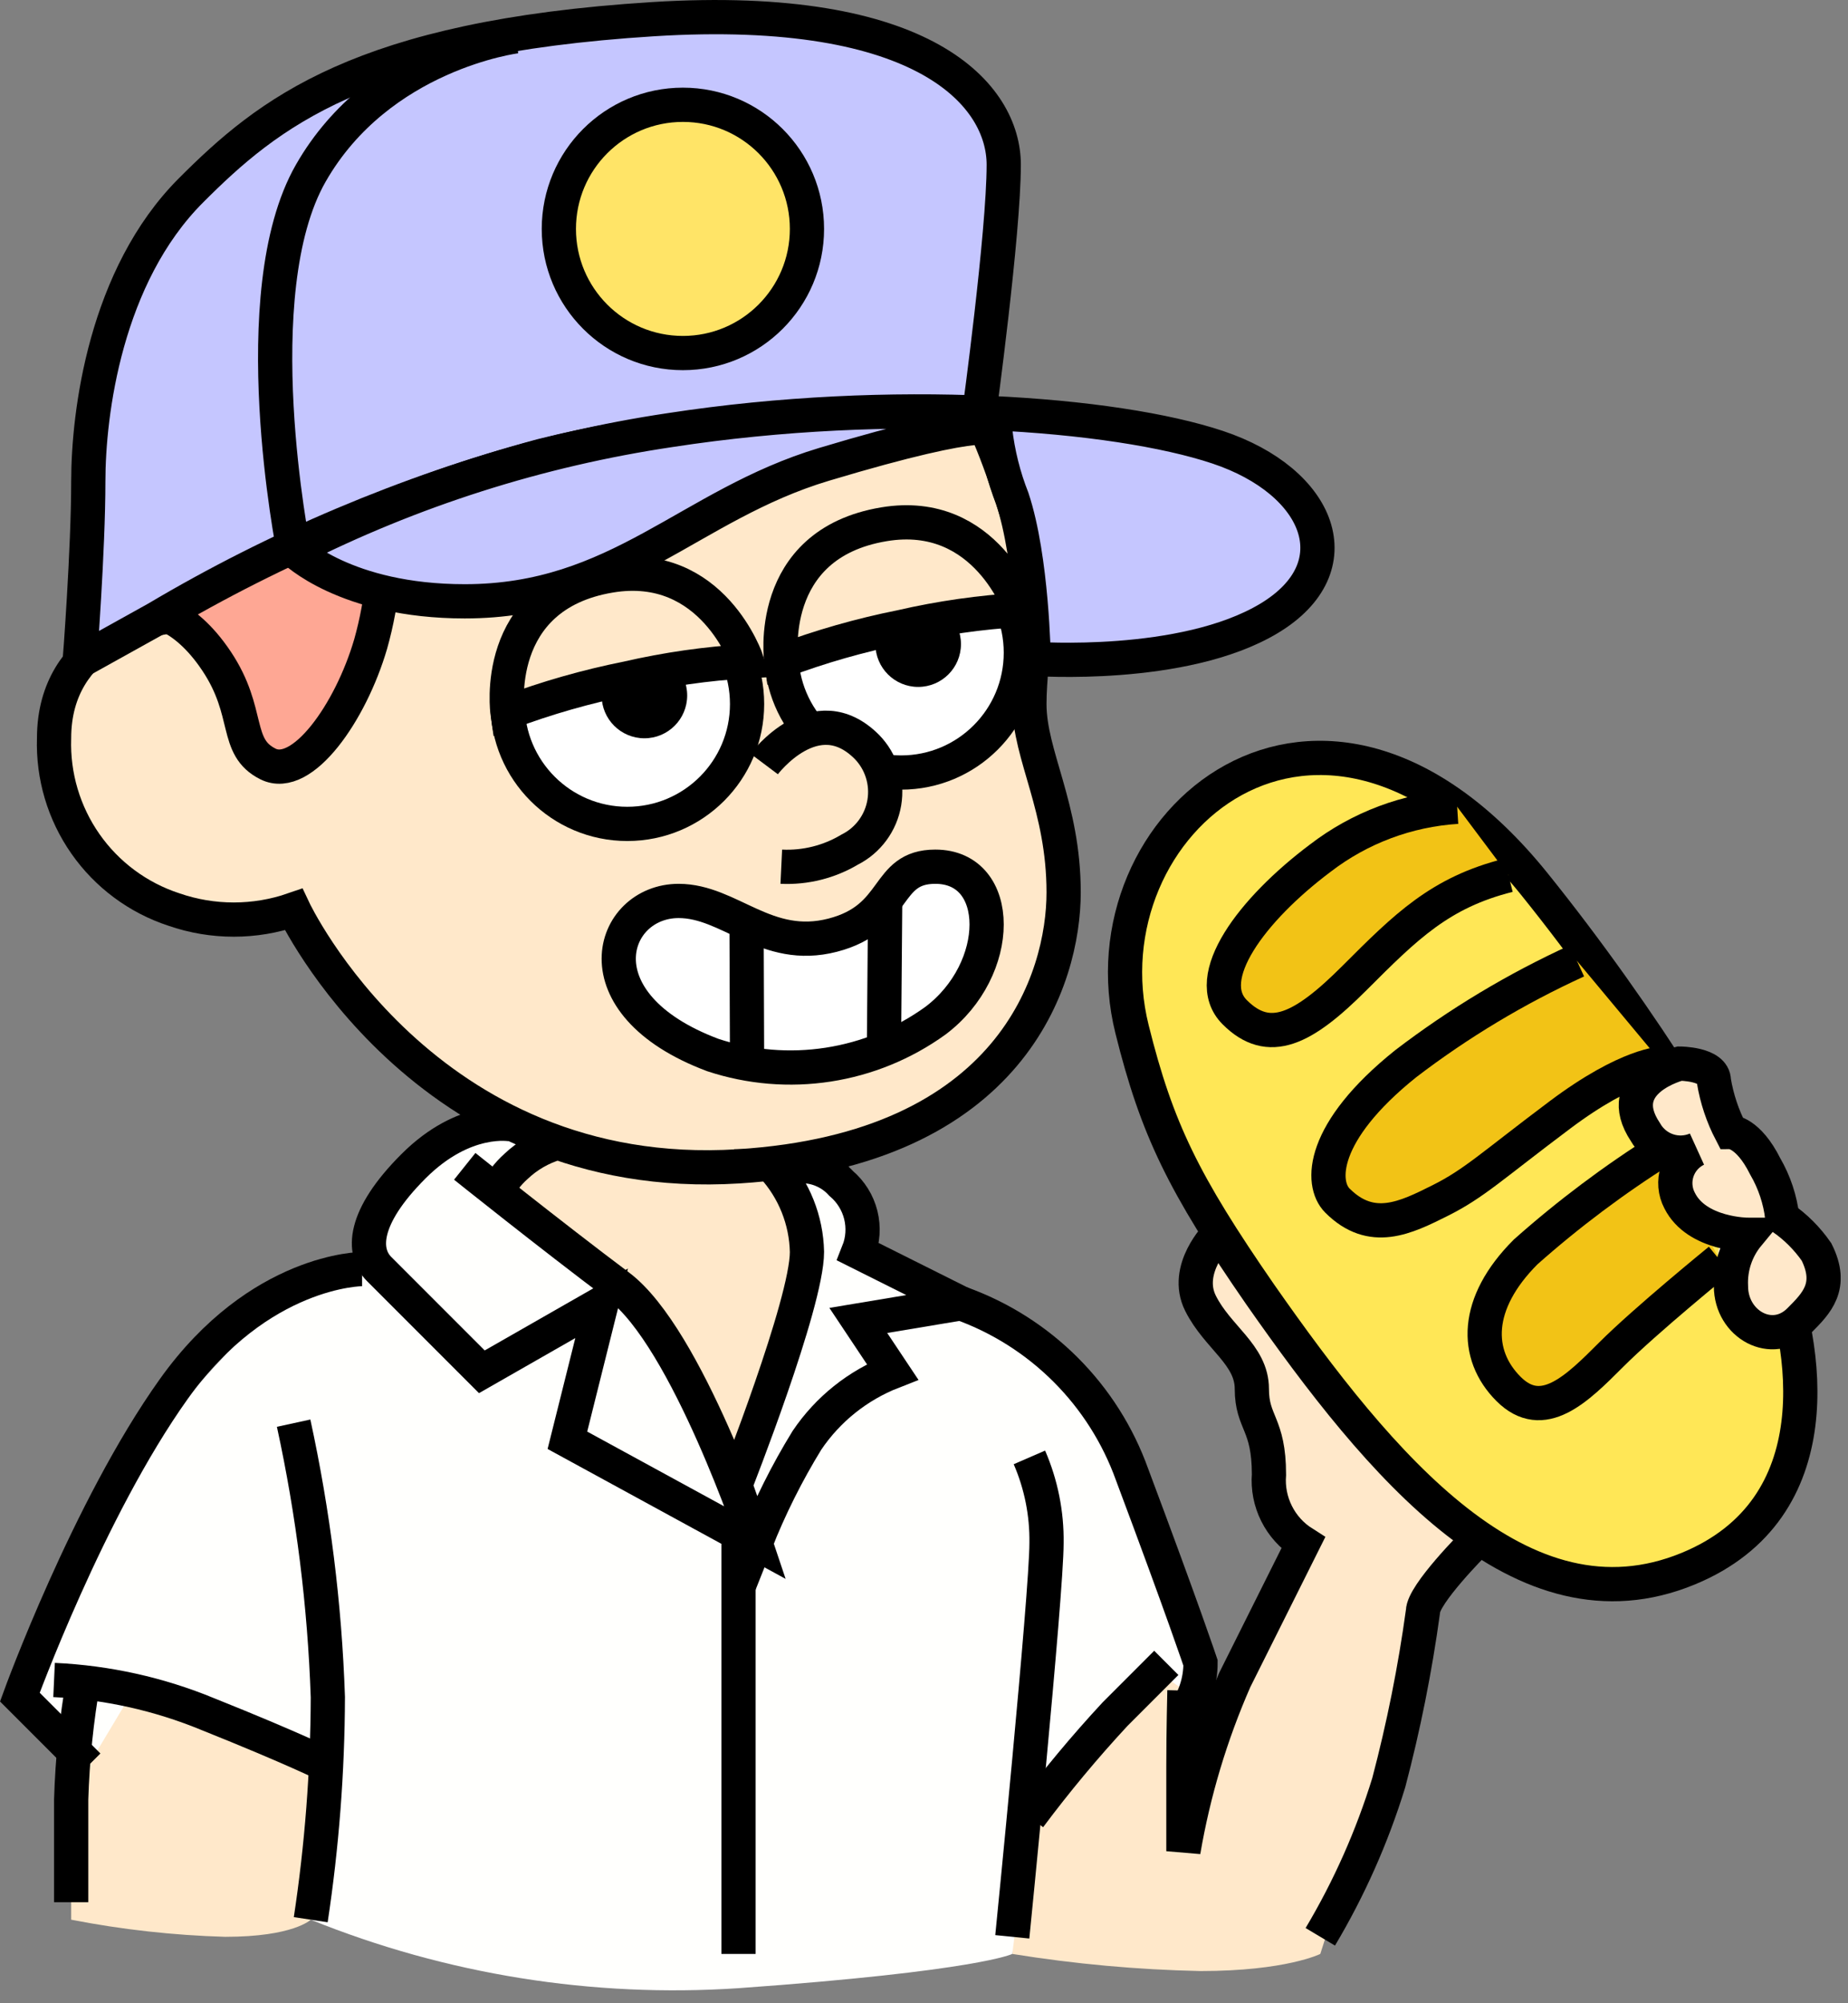 <?xml version="1.0" encoding="UTF-8"?> <svg xmlns="http://www.w3.org/2000/svg" width="108" height="117" viewBox="0 0 108 117" fill="none"><rect x="0" y="0" width="108" height="117" fill="#808080" stroke="none"/><g clip-path="url(#clip0_3_83)"><path d="M5.16 96.12C4.581 99.088 4.247 102.098 4.16 105.12V112.12C7.128 112.699 10.138 113.033 13.16 113.12C17.16 113.12 18.16 112.12 18.16 112.12L20.16 101.12L14.16 94.12H10.16L5.16 96.12Z" fill="#FFE8CA"></path><path d="M59.16 102.12V114.12C62.799 114.707 66.475 115.042 70.16 115.12C75.16 115.12 77.16 114.12 77.16 114.12C77.16 114.12 80.56 103.29 81.86 101.2C83.16 99.11 83.16 93.12 83.16 93.12L87.16 89.12L83.16 80.12L75.16 72.12L72.16 71.12C71.628 71.415 71.178 71.839 70.852 72.353C70.525 72.866 70.332 73.453 70.29 74.06C70.255 74.92 70.394 75.778 70.7 76.583C71.006 77.387 71.472 78.121 72.07 78.74C73.16 80.12 73.88 81.5 73.52 82.31C73.16 83.12 74.16 83.12 74.16 84.12C74.16 85.12 73.58 86.23 74.37 87.67C74.859 88.56 75.461 89.383 76.16 90.12C74.579 92.656 73.24 95.334 72.16 98.12C70.892 101.367 69.889 104.711 69.16 108.12C69.16 108.12 69.16 101.44 69.16 100.78C69.16 100.12 69.16 96.12 69.16 96.12L66.16 94.12L63.16 95.12L59.16 102.12Z" fill="#FFE8CA"></path><path d="M20.58 74.23C20.58 74.23 19.16 73.12 14.16 78.12C11.134 81.15 8.452 84.503 6.16 88.12L1.16 99.12L5.16 103.12L8.16 98.12L18.54 102.82L18.16 112.12C26.085 115.322 34.632 116.689 43.16 116.12C57.16 115.12 59.16 114.12 59.16 114.12L60.16 106.12L67.56 97.59L70 99.25L70.17 96.12C70.17 96.12 67.17 83.12 63.17 80.12C60.076 78.012 56.713 76.331 53.17 75.12L37.17 73.12H23.17L20.58 74.23Z" fill="#FFFFFD"></path><path d="M30.16 65.12L27.16 70.12L29.16 74.12L35.16 76.12C35.16 76.12 40.16 81.12 40.16 84.12C40.16 87.12 43.56 88.91 43.56 88.91C43.56 88.91 45.16 81.12 47.16 79.12C49.16 77.12 49.16 72.12 49.16 72.12L48.16 65.12L45.16 64.12L33.16 61.12L30.16 65.12Z" fill="#FFE8CA" stroke="black" stroke-width="2" stroke-miterlimit="10"></path><path d="M27.16 71.12C28.475 69.986 29.73 68.784 30.92 67.52L32.16 66.12C31.488 65.683 30.714 65.43 29.915 65.384C29.115 65.338 28.317 65.502 27.6 65.86C26.354 66.451 25.197 67.211 24.16 68.12V72.12L27.16 73.12V71.12Z" fill="#FFFFFD"></path><path d="M29.9 65.67C29.9 65.67 27.16 65.12 24.16 68.12C21.16 71.12 21.16 73.12 22.16 74.12L28.16 80.12L35.16 76.12L33.16 84.12L44.16 90.12C44.16 90.12 40.16 78.12 36.16 75.12C32.16 72.12 27.16 68.12 27.16 68.12" fill="#FFFFFD"></path><path d="M29.9 65.67C29.9 65.67 27.16 65.12 24.16 68.12C21.16 71.12 21.16 73.12 22.16 74.12L28.16 80.12L35.16 76.12L33.16 84.12L44.16 90.12C44.16 90.12 40.16 78.12 36.16 75.12C32.16 72.12 27.16 68.12 27.16 68.12" stroke="black" stroke-width="2" stroke-miterlimit="10"></path><path d="M32.52 66.76C31.638 67.022 30.829 67.488 30.16 68.12C29.646 68.578 29.231 69.136 28.94 69.76" fill="#FFFFFD"></path><path d="M32.52 66.76C31.638 67.022 30.829 67.488 30.16 68.12C29.646 68.578 29.231 69.136 28.94 69.76" stroke="black" stroke-width="2" stroke-miterlimit="10"></path><path d="M16.16 23.12C12.712 26.754 10.296 31.241 9.16 36.12C9.16 36.12 3.16 37.12 3.16 43.12C3.088 45.32 3.731 47.484 4.993 49.287C6.255 51.09 8.068 52.435 10.16 53.12C12.427 53.905 14.893 53.905 17.16 53.12C17.16 53.12 24.75 69.27 43.16 68.12C59.16 67.12 62.16 57.12 62.16 52.12C62.16 47.12 60.16 44.12 60.16 41.12C60.16 38.12 61.16 35.12 59.16 29.12C57.74 24.88 55.16 17.12 46.16 14.12C34.62 10.27 25.16 14.12 16.16 23.12Z" fill="#FFE8CA" stroke="black" stroke-width="2" stroke-miterlimit="10"></path><path d="M36.66 48.12C40.526 48.12 43.66 44.986 43.66 41.12C43.66 37.254 40.526 34.12 36.66 34.12C32.794 34.12 29.66 37.254 29.66 41.12C29.66 44.986 32.794 48.12 36.66 48.12Z" fill="white" stroke="black" stroke-width="2" stroke-miterlimit="10"></path><path d="M37.66 43.12C39.041 43.12 40.16 42.001 40.16 40.62C40.16 39.239 39.041 38.12 37.66 38.12C36.279 38.12 35.16 39.239 35.16 40.62C35.16 42.001 36.279 43.12 37.66 43.12Z" fill="black"></path><path d="M29.66 41.62C31.936 40.765 34.276 40.096 36.66 39.62C38.961 39.09 41.303 38.755 43.66 38.62C43.66 38.62 41.66 32.62 35.66 33.62C28.68 34.78 29.66 41.62 29.66 41.62Z" fill="#FFE8CA" stroke="black" stroke-width="2" stroke-miterlimit="10"></path><path d="M52.66 45.12C56.526 45.12 59.66 41.986 59.66 38.12C59.66 34.254 56.526 31.12 52.66 31.12C48.794 31.12 45.66 34.254 45.66 38.12C45.66 41.986 48.794 45.12 52.66 45.12Z" fill="white" stroke="black" stroke-width="2" stroke-miterlimit="10"></path><path d="M53.66 40.12C55.041 40.12 56.16 39.001 56.16 37.62C56.16 36.239 55.041 35.12 53.66 35.12C52.279 35.12 51.16 36.239 51.16 37.62C51.16 39.001 52.279 40.12 53.66 40.12Z" fill="black"></path><path d="M45.66 38.62C47.935 37.765 50.276 37.096 52.66 36.62C54.961 36.09 57.303 35.755 59.66 35.62C59.66 35.62 57.66 29.62 51.66 30.62C44.68 31.78 45.66 38.62 45.66 38.62Z" fill="#FFE8CA" stroke="black" stroke-width="2" stroke-miterlimit="10"></path><path d="M44.66 44.62C44.66 44.62 47.66 40.62 50.66 43.62C51.074 44.044 51.382 44.559 51.559 45.125C51.737 45.69 51.779 46.289 51.681 46.873C51.584 47.458 51.35 48.011 50.999 48.488C50.648 48.966 50.189 49.353 49.66 49.62C48.454 50.339 47.063 50.687 45.66 50.62" fill="#FFE8CA"></path><path d="M44.66 44.62C44.66 44.62 47.66 40.62 50.66 43.62C51.074 44.044 51.382 44.559 51.559 45.125C51.737 45.69 51.779 46.289 51.681 46.873C51.584 47.458 51.35 48.011 50.999 48.488C50.648 48.966 50.189 49.353 49.66 49.62C48.454 50.339 47.063 50.687 45.66 50.62" stroke="black" stroke-width="2" stroke-miterlimit="10"></path><path d="M39.66 52.62C42.66 52.62 44.78 55.62 48.66 54.62C52.54 53.62 51.66 50.62 54.66 50.62C58.66 50.62 58.66 56.62 54.66 59.62C52.804 60.955 50.659 61.832 48.4 62.18C46.141 62.528 43.831 62.336 41.66 61.62C33.66 58.62 35.66 52.62 39.66 52.62Z" fill="white" stroke="black" stroke-width="2" stroke-miterlimit="10"></path><path d="M43.63 53.93L43.66 62.12" stroke="black" stroke-width="2" stroke-miterlimit="10"></path><path d="M51.73 52.84L51.66 61.12" stroke="black" stroke-width="2" stroke-miterlimit="10"></path><path d="M8.66 35.62C8.66 35.62 10.66 35.62 12.66 38.62C14.66 41.62 13.66 43.62 15.66 44.62C17.66 45.62 20.49 41.62 21.66 37.62C23.119 32.448 22.584 26.916 20.16 22.12L18.66 20.62C16.483 22.796 14.477 25.136 12.66 27.62C11.109 30.172 9.771 32.848 8.66 35.62Z" fill="#FEA794" stroke="black" stroke-width="2" stroke-miterlimit="10"></path><path d="M4.66 38.62C4.66 38.62 5.16 32.12 5.16 28.12C5.16 24.12 6.16 16.12 11.16 11.12C15.66 6.62 21.07 2.19 38.16 1.12C54.16 0.12 58.66 5.62 58.66 9.62C58.66 13.62 57.22 24.18 57.22 24.18C57.22 24.18 43.66 23.62 31.66 26.62C23.764 28.752 16.195 31.948 9.16 36.12L4.66 38.62Z" fill="#C5C6FF" stroke="black" stroke-width="2" stroke-miterlimit="10"></path><path d="M30.16 2.12C30.16 2.12 22.16 3.12 18.16 10.12C14.16 17.12 17.16 32.12 17.16 32.12" stroke="black" stroke-width="2" stroke-miterlimit="10"></path><path d="M17.16 32.12C24.071 28.623 31.499 26.259 39.16 25.12C52.16 23.12 65.16 24.12 71.16 26.12C77.16 28.12 79.16 33.12 74.16 36.12C69.16 39.12 60.41 38.48 60.41 38.48C60.41 38.48 60.33 32.64 59.16 29.12C58.653 27.836 58.317 26.491 58.16 25.12C58.16 25.12 58.16 24.12 48.16 27.12C40.26 29.49 36.16 35.12 27.16 35.12C20.16 35.12 17.16 32.12 17.16 32.12Z" fill="#C5C6FF" stroke="black" stroke-width="2" stroke-miterlimit="10"></path><path d="M39.91 20.62C43.914 20.62 47.16 17.374 47.16 13.37C47.16 9.366 43.914 6.12 39.91 6.12C35.906 6.12 32.66 9.366 32.66 13.37C32.66 17.374 35.906 20.62 39.91 20.62Z" fill="#FFE467" stroke="black" stroke-width="2" stroke-miterlimit="10"></path><path d="M45.16 68.12C46.411 69.489 47.121 71.266 47.16 73.12C47.16 76.12 42.97 86.74 42.97 86.74L44.16 90.12C44.983 88.036 45.987 86.029 47.16 84.12C48.382 82.31 50.126 80.915 52.16 80.12L50.16 77.12L56.16 76.12L50.16 73.12C50.434 72.433 50.484 71.677 50.305 70.959C50.125 70.241 49.725 69.598 49.16 69.12C48.641 68.549 47.928 68.193 47.16 68.12H45.16Z" fill="#FFFFFD" stroke="black" stroke-width="2" stroke-miterlimit="10"></path><path d="M5.16 103.12L1.16 99.12C1.16 99.12 5.16 88.12 10.16 81.12C15.16 74.12 21.16 74.12 21.16 74.12" stroke="black" stroke-width="2" stroke-miterlimit="10"></path><path d="M3.16 98.12C6.253 98.262 9.298 98.938 12.16 100.12C17.16 102.12 19.16 103.12 19.16 103.12" stroke="black" stroke-width="2" stroke-miterlimit="10"></path><path d="M17.16 83.12C18.306 88.382 18.976 93.737 19.16 99.12C19.146 103.472 18.812 107.817 18.16 112.12" stroke="black" stroke-width="2" stroke-miterlimit="10"></path><path d="M43.16 90.12V114.12" stroke="black" stroke-width="2" stroke-miterlimit="10"></path><path d="M56.16 76.12C58.461 76.946 60.551 78.271 62.28 80C64.009 81.728 65.334 83.819 66.16 86.12C69.16 94.12 70.16 97.12 70.16 97.12C70.164 98.203 69.813 99.257 69.16 100.12" stroke="black" stroke-width="2" stroke-miterlimit="10"></path><path d="M68.16 97.12L65.16 100.12C63.388 102.03 61.719 104.033 60.16 106.12" stroke="black" stroke-width="2" stroke-miterlimit="10"></path><path d="M60.16 85.12C60.844 86.697 61.185 88.401 61.16 90.12C61.16 93.12 59.16 113.12 59.16 113.12" stroke="black" stroke-width="2" stroke-miterlimit="10"></path><path d="M4.88 98.1C4.472 100.413 4.231 102.752 4.16 105.1V111.1" stroke="black" stroke-width="2" stroke-miterlimit="10"></path><path d="M69.22 98.74C69.22 98.74 69.16 101.12 69.16 103.12V108.12C69.749 104.677 70.756 101.319 72.16 98.12L76.16 90.12C75.494 89.698 74.956 89.103 74.604 88.398C74.251 87.693 74.098 86.906 74.16 86.12C74.16 83.12 73.16 83.12 73.16 81.12C73.16 79.12 71.16 78.12 70.16 76.12C69.16 74.12 71.16 72.12 71.16 72.12" stroke="black" stroke-width="2" stroke-miterlimit="10"></path><path d="M86.16 90.12C86.16 90.12 83.16 93.12 83.16 94.12C82.697 97.491 82.029 100.83 81.16 104.12C80.19 107.269 78.848 110.29 77.16 113.12" stroke="black" stroke-width="2" stroke-miterlimit="10"></path><path d="M66.16 60.12C67.61 65.94 69.16 69.12 73.66 75.62C80.66 85.62 88.94 95.62 98.66 91.62C107.16 88.12 105.66 78.62 103.66 73.62C101.66 68.62 95.93 59.4 89.66 51.62C77.16 36.12 63.16 48.12 66.16 60.12Z" fill="#FFE756" stroke="black" stroke-width="2" stroke-miterlimit="10"></path><path d="M85.16 47.12C82.254 47.302 79.469 48.346 77.16 50.12C73.16 53.12 70.16 57.12 72.16 59.12C74.16 61.12 76.16 60.12 79.16 57.12C82.16 54.12 84.16 52.12 88.16 51.12" fill="#F2C316"></path><path d="M85.16 47.12C82.254 47.302 79.469 48.346 77.16 50.12C73.16 53.12 70.16 57.12 72.16 59.12C74.16 61.12 76.16 60.12 79.16 57.12C82.16 54.12 84.16 52.12 88.16 51.12" stroke="black" stroke-width="2" stroke-miterlimit="10"></path><path d="M92.16 56.12C88.613 57.74 85.259 59.753 82.16 62.12C77.16 66.12 77.16 69.12 78.16 70.12C80.16 72.12 82.16 71.12 84.16 70.12C86.16 69.12 87.16 68.12 91.16 65.12C95.16 62.12 97.16 62.12 97.16 62.12" fill="#F2C316"></path><path d="M92.16 56.12C88.613 57.74 85.259 59.753 82.16 62.12C77.16 66.12 77.16 69.12 78.16 70.12C80.16 72.12 82.16 71.12 84.16 70.12C86.16 69.12 87.16 68.12 91.16 65.12C95.16 62.12 97.16 62.12 97.16 62.12" stroke="black" stroke-width="2" stroke-miterlimit="10"></path><path d="M97.16 67.12C94.333 68.897 91.657 70.904 89.16 73.12C86.16 76.12 86.16 79.12 88.16 81.12C90.16 83.12 92.16 81.12 94.16 79.12C96.16 77.12 100.5 73.59 100.5 73.59" fill="#F2C316"></path><path d="M97.16 67.12C94.333 68.897 91.657 70.904 89.16 73.12C86.16 76.12 86.16 79.12 88.16 81.12C90.16 83.12 92.16 81.12 94.16 79.12C96.16 77.12 100.5 73.59 100.5 73.59" stroke="black" stroke-width="2" stroke-miterlimit="10"></path><path d="M98.16 62.12C97.63 62.12 97.121 62.331 96.746 62.706C96.371 63.081 96.16 63.59 96.16 64.12C96.16 67.12 97.6 67.12 97.6 67.12L99.14 67.29C99.14 67.29 98.14 68.08 99.14 70.08C100.14 72.08 101.14 72.08 101.14 72.08C101.14 72.08 99.67 72.8 100.9 74.44C101.614 75.307 102.031 76.379 102.09 77.5L104.09 78.08C104.828 77.696 105.384 77.036 105.639 76.244C105.894 75.453 105.826 74.592 105.45 73.85C104.09 71.08 103.09 69.08 103.09 69.08L100.92 65C100.92 65 100.16 62.17 99.16 62.17L98.16 62.12Z" fill="#FFE8CA"></path><path d="M98.16 62.12C98.16 62.12 94.16 63.12 96.16 66.12C96.448 66.628 96.914 67.012 97.468 67.197C98.022 67.382 98.625 67.354 99.16 67.12C98.893 67.246 98.654 67.426 98.458 67.647C98.263 67.868 98.113 68.126 98.02 68.407C97.927 68.687 97.891 68.983 97.915 69.278C97.939 69.572 98.022 69.859 98.16 70.12C99.16 72.12 102.16 72.12 102.16 72.12C101.465 72.961 101.108 74.03 101.16 75.12C101.16 77.36 103.58 78.7 105.16 77.12C106.16 76.12 107.16 75.12 106.16 73.12C105.619 72.339 104.941 71.661 104.16 71.12C104.037 70.062 103.696 69.041 103.16 68.12C102.16 66.12 101.16 66.12 101.16 66.12C100.671 65.179 100.333 64.166 100.16 63.12C100.16 62.12 98.16 62.12 98.16 62.12Z" stroke="black" stroke-width="2" stroke-miterlimit="10"></path></g><defs><clipPath id="clip0_3_83"><rect width="107.57" height="116.25" fill="white"></rect></clipPath></defs></svg> 